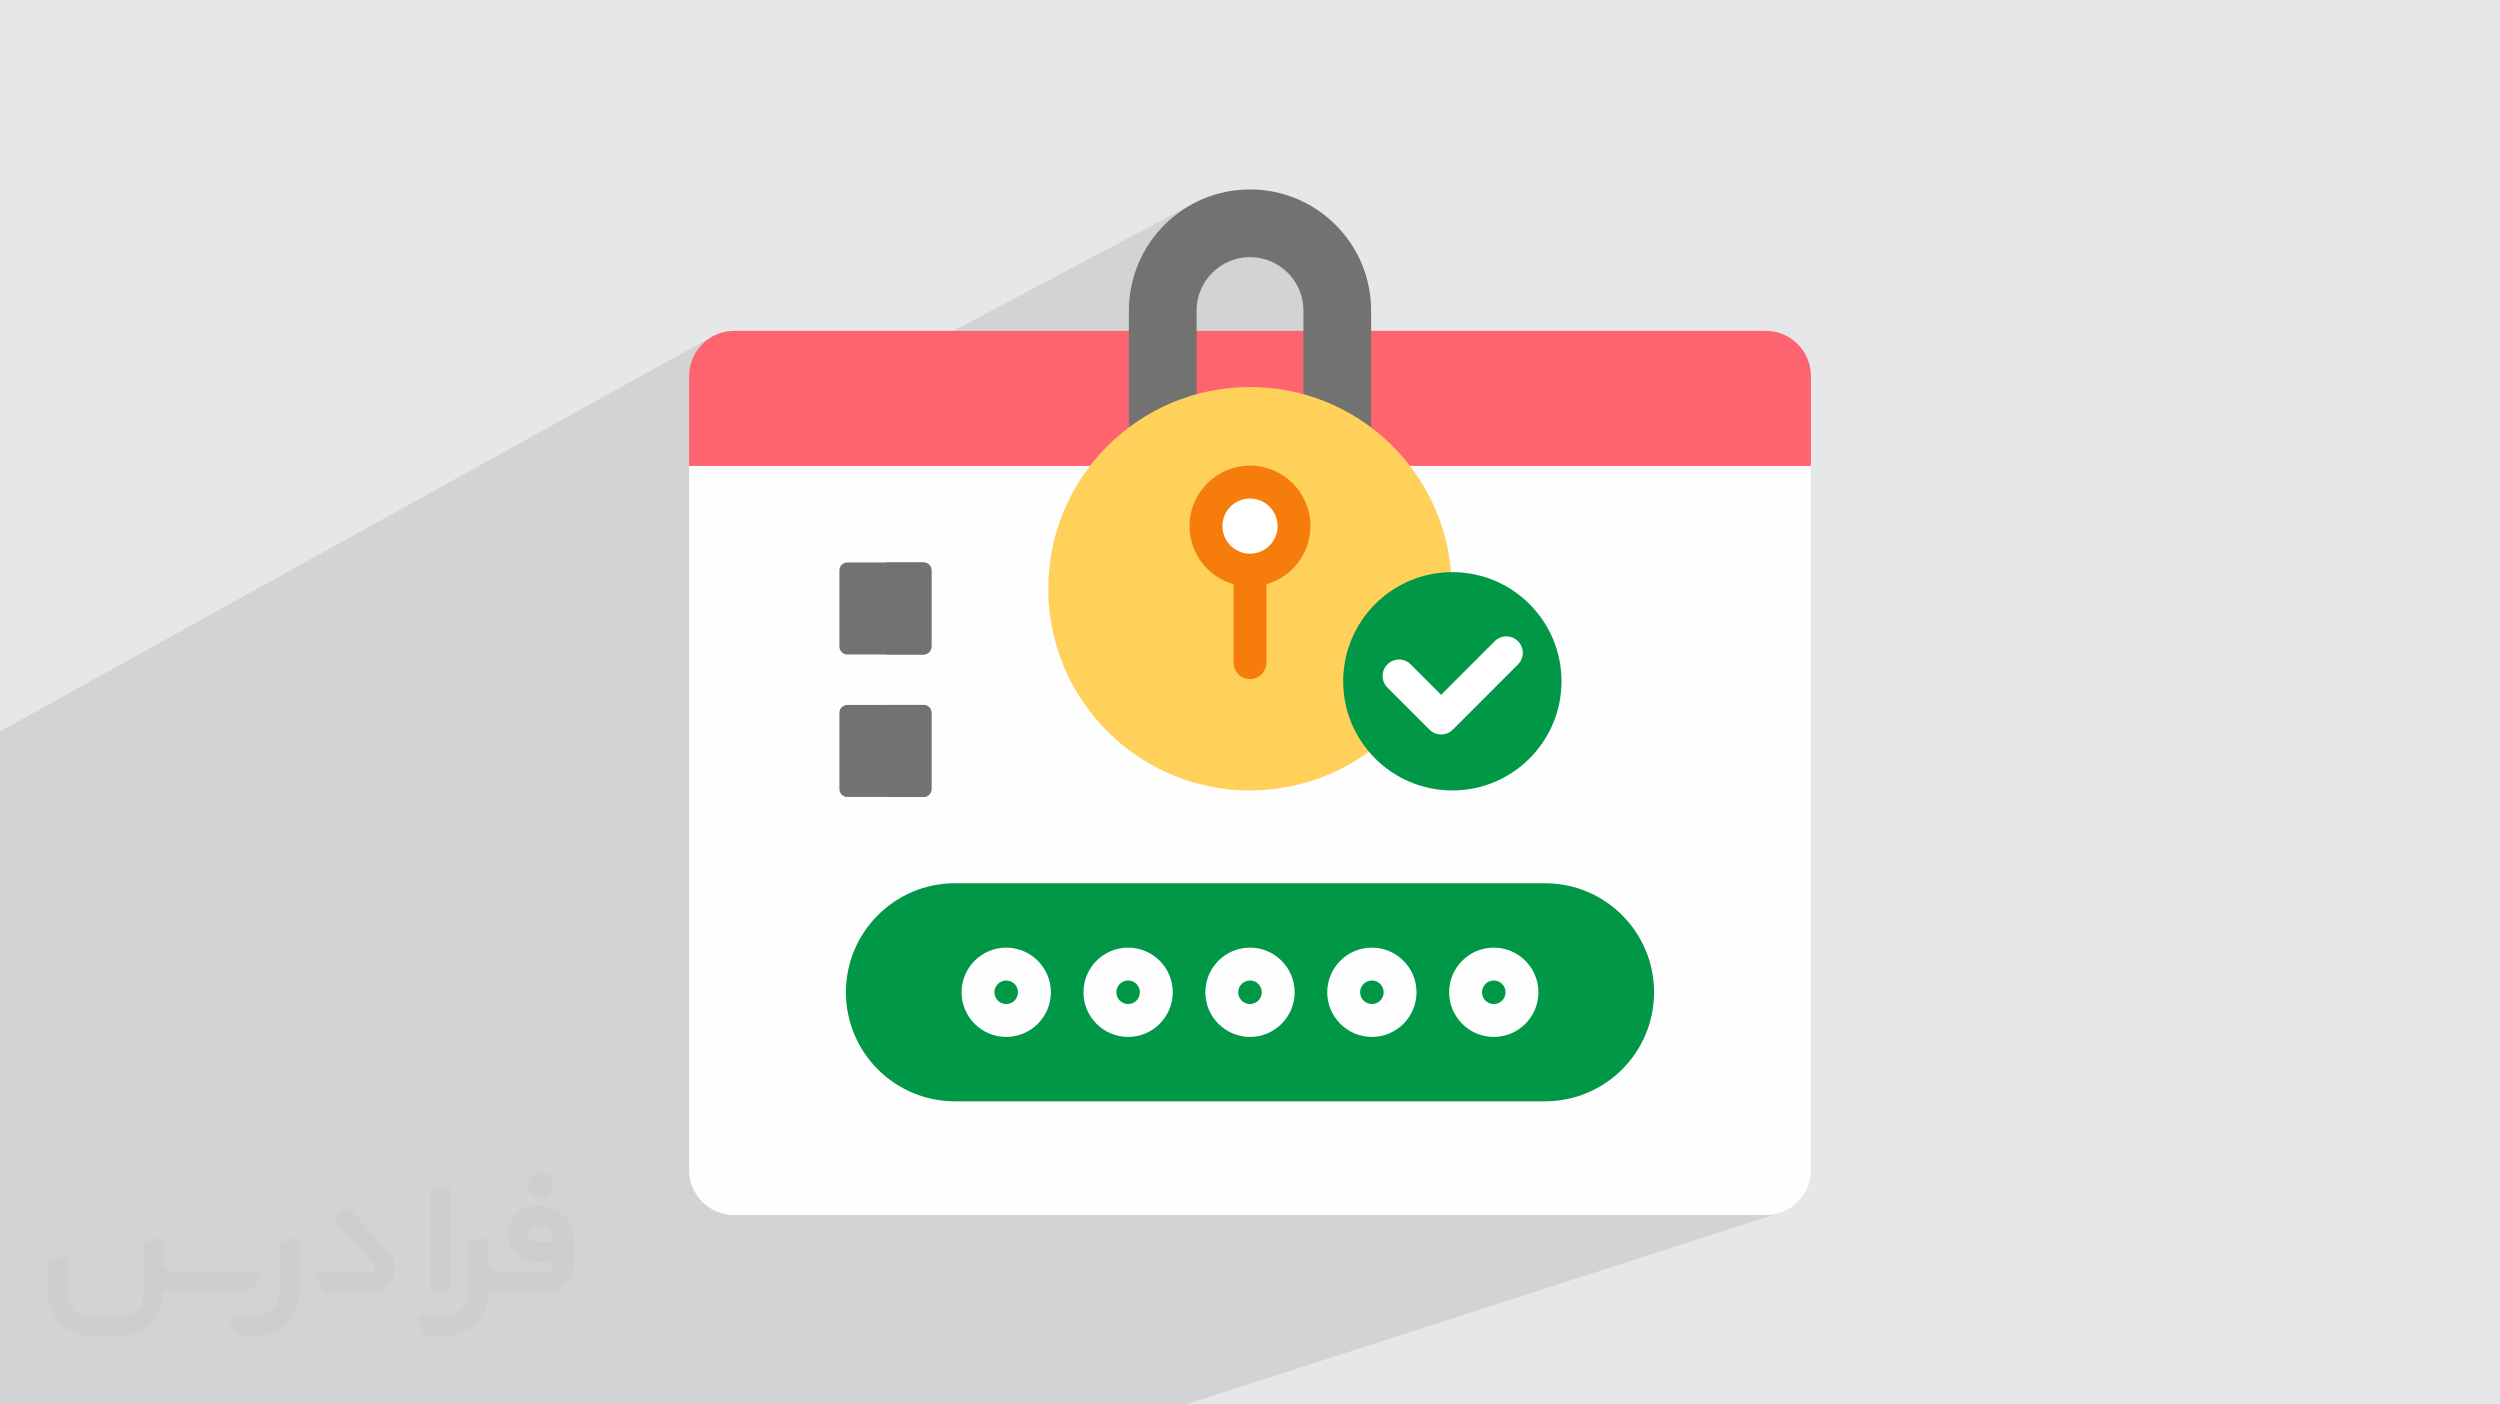 <?xml version="1.0" encoding="UTF-8"?>
<!DOCTYPE svg PUBLIC "-//W3C//DTD SVG 1.0//EN" "http://www.w3.org/TR/2001/REC-SVG-20010904/DTD/svg10.dtd">
<!-- Creator: CorelDRAW -->
<svg xmlns="http://www.w3.org/2000/svg" xml:space="preserve" width="94.192mm" height="52.917mm" version="1.0" style="shape-rendering:geometricPrecision; text-rendering:geometricPrecision; image-rendering:optimizeQuality; fill-rule:evenodd; clip-rule:evenodd"
viewBox="0 0 9404.92 5283.66"
 xmlns:xlink="http://www.w3.org/1999/xlink"
 xmlns:xodm="http://www.corel.com/coreldraw/odm/2003">
 <defs>
  <style type="text/css">
   <![CDATA[
    .fil3 {fill:#FEFEFE;fill-rule:nonzero}
    .fil5 {fill:#727271;fill-rule:nonzero}
    .fil6 {fill:#009846;fill-rule:nonzero}
    .fil9 {fill:#F67C0B;fill-rule:nonzero}
    .fil4 {fill:#FE646F;fill-rule:nonzero}
    .fil7 {fill:#FFD15B;fill-rule:nonzero}
    .fil8 {fill:white;fill-rule:nonzero}
    .fil2 {fill:#373435;fill-rule:nonzero;fill-opacity:0.031}
    .fil1 {fill:#2B2A29;fill-opacity:0.102}
    .fil0 {fill:#E6E7E8}
   ]]>
  </style>
 </defs>
 <g id="Layer_x0020_1">
  <polygon class="fil0" points="-0,0 9404.92,0 9404.92,5283.66 -0,5283.66 "/>
  <path class="fil1" d="M1970.23 5283.66l-94.47 0 -24.4 0 -270.58 0 -67.58 0 -1.84 0 -17.63 0 -25.02 0 -88.13 0 -6.48 0 -34.55 0 -135.67 0 -65.77 0 -26.41 0 -19.34 0 -6.28 0 -78.66 0 -6.62 0 -36.33 0 -48.81 0 -88.69 0 -63.97 0 -33.35 0 -5.69 0 -20.52 0 -69.18 0 -6.78 0 -38.12 0 -139.29 0 -62.17 0 -13.56 0 -18.8 0 -7.92 0 -26.83 0 -59.69 0 -6.93 0 -39.92 0 -141.09 0 -60.35 0 -12.83 0 0 -5.23 0 -40.62 0 -2.93 0 -17.23 0 -92.53 0 -16.16 0 -238.87 0 -30.44 0 -109.73 0 -169.65 0 -15.95 0 -39.74 0 -2.43 0 -196 0 -36.12 0 -57.82 0 -54.83 0 -2.64 0 -39.89 0 -15.55 0 -7.03 0 -36.33 0 -2.67 0 -192.14 0 -8.13 0 -28.64 0 -61.05 0 -32.82 0 -15.22 0 -9.85 0 -2.9 0 -333.27 0 -131.28 0 -105.85 0 -7.38 0 -286.54 0 -86.92 2681.18 -1486.2 -14.01 8.51 -13.07 9.78 -12.06 10.95 -10.96 12.06 -9.78 13.08 -8.51 14 -7.15 14.85 -5.71 15.61 -4.18 16.28 -2.58 16.86 -0.88 17.36 0 329.86 0 8.5 37.99 0 1854.98 -985.13 -19.08 10.97 -18.49 11.85 -17.86 12.7 -17.21 13.52 -16.52 14.33 -15.83 15.09 -15.09 15.83 -14.33 16.52 -13.52 17.21 -12.7 17.86 -11.85 18.49 -10.97 19.08 -10.06 19.64 -9.13 20.19 -8.16 20.69 -7.16 21.17 -6.14 21.63 -5.09 22.04 -4 22.45 -2.9 22.8 -1.77 23.14 -0.59 23.44 0 9.79 359.97 -186.39 17.56 -8.48 18.44 -6.76 19.24 -4.96 19.92 -3.05 20.51 -1.04 20.51 1.04 19.92 3.06 19.24 4.95 18.45 6.77 17.55 8.47 16.56 10.07 15.47 11.57 14.28 12.98 12.97 14.27 11.58 15.47 10.07 16.56 8.47 17.56 6.77 18.44 4.95 19.24 3.06 19.92 1.04 20.51 0 323.57 17.43 5.08 17.26 5.49 17.08 5.89 16.89 6.29 16.7 6.68 16.51 7.06 16.31 7.44 16.09 7.82 15.88 8.19 15.66 8.55 15.43 8.91 15.19 9.27 14.96 9.61 14.71 9.95 14.47 10.29 14.2 10.62 -280.54 133.78 667.25 0 1097.96 -508.19 -1097.96 508.19 1267.79 0 -1101.22 482.72 13.46 10.57 14.9 12.9 14.27 13.6 13.6 14.27 12.9 14.9 12.19 15.52 11.45 16.1 10.68 16.66 9.89 17.19 9.07 17.7 8.23 18.19 7.35 18.65 6.46 19.08 5.53 19.49 4.58 19.86 3.61 20.23 2.62 20.55 1.58 20.86 0.54 21.13 -0.54 21.13 -1.58 20.86 -2.62 20.55 -3.61 20.23 -4.58 19.86 -5.53 19.49 -6.46 19.08 -7.35 18.65 -8.23 18.19 -9.07 17.7 -9.89 17.19 -10.68 16.66 -11.45 16.1 -12.19 15.52 -12.9 14.9 -13.6 14.27 -14.27 13.6 -14.9 12.9 -15.52 12.19 -16.1 11.45 -16.66 10.68 -17.19 9.89 -17.7 9.07 -18.19 8.23 -175.92 71.96 265.24 309.39 99.59 0 21.11 0.53 20.83 1.59 20.53 2.61 20.2 3.61 19.85 4.57 19.46 5.53 19.06 6.45 18.62 7.34 18.17 8.22 17.68 9.06 17.18 9.89 16.64 10.66 16.08 11.43 15.5 12.18 14.89 12.89 14.25 13.59 13.58 14.24 12.89 14.89 12.18 15.5 11.43 16.08 10.66 16.64 9.89 17.18 9.06 17.68 8.22 18.17 7.34 18.62 6.45 19.06 5.53 19.46 4.57 19.85 3.61 20.2 2.61 20.53 1.59 20.83 0.53 21.11 -0.53 21.11 -1.59 20.83 -2.61 20.53 -3.61 20.2 -4.57 19.85 -5.53 19.46 -6.45 19.06 -3.87 9.84 1200.12 1399.86 -1200.12 -1399.86 -3.46 8.79 -8.22 18.17 -9.06 17.68 -9.89 17.18 -10.66 16.64 -11.43 16.08 -12.18 15.5 -12.89 14.89 -13.58 14.25 -14.25 13.58 -14.89 12.89 -15.5 12.18 -16.08 11.43 -16.64 10.66 -17.18 9.89 -17.68 9.06 -18.17 8.22 -18.62 7.34 -1285.3 452.74 1974.67 0 17.36 -0.88 16.86 -2.58 16.28 -4.18 -2232.62 720.33 -24.34 0 -1791.49 0 -674.61 0zm3742.56 -1960.92l-265.24 -309.39 -756.38 309.39 1021.62 0zm929.98 -2078.1l2762.15 2586.24 -2762.15 -2586.24z"/>
  <g id="_2930614884752">
   <path class="fil2" d="M1125.4 4672.59l0 197.03c0,20.41 -3.74,40.82 -11.66,59.56 -7.92,18.74 -19.16,36.25 -33.74,50.4 -14.58,14.58 -31.65,25.82 -50.4,33.74 -18.74,7.92 -39.15,11.66 -59.56,11.66l-60.82 0c-7.08,0 -14.16,-2.08 -19.99,-6.25 -5.83,-4.16 -10.41,-9.58 -12.92,-16.25l-11.24 -29.16c-0.83,-2.5 -1.25,-5.41 -1.25,-8.33 0,-2.92 1.25,-5.42 2.92,-7.92 1.67,-2.5 3.74,-4.16 6.25,-5.41 2.5,-1.25 5.41,-2.09 7.91,-1.67l86.23 0c22.08,0 42.91,-8.75 58.73,-24.57 15.41,-15.42 24.15,-36.65 24.15,-58.73l0 -179.12c0,-3.33 1.26,-6.66 3.33,-9.58 2.09,-2.92 5,-5 7.92,-6.25l40.82 -15.83c2.5,-0.84 5.41,-1.25 8.33,-0.84 2.92,0.42 5.42,1.26 7.5,2.92 2.09,1.67 4.17,3.75 5.42,6.25 1.25,2.92 2.08,5.83 2.08,8.33z"/>
   <path class="fil2" d="M2033.88 4536.8l-15 0c-59.57,0 -109.13,48.73 -108.31,107.88 0.42,27.5 12.08,54.16 31.66,73.32 19.57,19.57 46.23,30.4 74.14,30.4l39.57 0c5.42,0 10.41,2.08 14.17,5.83 3.74,3.74 5.83,8.75 5.83,14.16 0,5.42 -2.09,10.41 -5.83,14.17 -3.75,3.74 -8.75,5.83 -14.17,5.83l-179.11 0c-10.83,0 -20.83,-4.58 -28.33,-12.08 -7.5,-7.5 -11.66,-17.91 -12.08,-28.33l0 -74.98c0,-2.92 -0.83,-5.41 -2.08,-7.92 -1.25,-2.5 -3.33,-4.57 -5.42,-6.24 -2.08,-1.67 -4.99,-2.51 -7.5,-2.92 -2.92,-0.42 -5.41,0 -8.33,0.83l-41.24 15.83c-2.92,1.25 -5.83,3.33 -7.92,6.25 -2.08,2.92 -2.92,6.25 -2.92,9.58l0 179.12c0,22.08 -8.75,43.32 -24.15,58.73 -15.42,15.42 -36.65,24.57 -58.73,24.57l-86.64 0.01c-2.92,0 -5.42,0.83 -7.92,2.08 -2.5,1.25 -4.58,3.33 -6.25,5.42 -1.66,2.5 -2.5,4.99 -2.92,7.5 -0.41,2.92 0,5.41 1.26,8.33l11.24 29.16c2.5,6.67 7.08,12.5 12.91,16.66 5.83,4.16 12.91,6.25 20,5.83l60.81 0c41.24,0 80.81,-16.25 109.97,-45.82 29.16,-29.16 45.81,-68.74 45.81,-109.97l0 -18.32c15.84,7.91 33.33,12.08 50.82,12.08l157.03 0c30.41,0 59.99,-12.08 81.65,-33.74 21.66,-21.67 33.74,-50.82 33.74,-81.65l0 -85.81c0,-33.32 -13.33,-65.39 -36.65,-89.14 -23.74,-23.74 -55.82,-36.65 -89.14,-36.65zm50.39 136.2l-66.64 0c-7.92,0 -15.42,-2.5 -21.25,-7.91 -5.83,-5.42 -9.59,-12.5 -10.41,-20.42 0,-4.16 0.42,-8.75 2.08,-12.91 1.67,-4.16 3.75,-7.91 6.67,-10.82 5.83,-5.42 13.75,-8.76 21.66,-8.76l7.09 0c16.25,0 31.65,6.25 42.9,17.91 11.66,11.25 17.91,26.66 17.91,42.91z"/>
   <path class="fil2" d="M1694.39 4478.9l0 367.39c0,2.08 -0.42,4.57 -1.25,6.66 -0.84,2.09 -2.09,4.16 -3.75,5.83 -1.67,1.67 -3.33,2.92 -5.41,3.74 -2.09,0.84 -4.16,1.26 -6.67,1.26l-40.82 0c-2.08,0 -4.58,-0.42 -6.66,-1.26 -2.09,-0.83 -4.16,-2.08 -5.42,-3.74 -1.66,-1.67 -2.92,-3.74 -3.74,-5.83 -0.83,-2.09 -1.25,-4.58 -1.25,-6.66l0 -351.57c0,-3.32 0.83,-6.66 2.92,-9.58 2.08,-2.92 4.58,-5 7.91,-6.25l40.83 -15.83c2.5,-0.84 5.41,-1.25 8.33,-1.25 2.92,0.41 5.41,1.25 7.5,2.92 2.5,1.66 4.16,3.74 5.41,6.24 1.25,2.09 2.09,5 2.09,7.92z"/>
   <path class="fil2" d="M1391.56 4863.79l-153.7 0c-7.08,0 -14.17,-2.09 -20,-6.25 -5.83,-4.16 -10.41,-9.99 -13.33,-16.66l-11.24 -28.74c-0.83,-2.51 -1.25,-5.42 -0.83,-8.34 0.41,-2.92 1.25,-5.41 2.92,-7.91 1.66,-2.51 3.74,-4.16 6.24,-5.42 2.51,-1.25 5.42,-2.08 7.92,-2.08l184.11 0c3.33,0 6.66,-1.25 9.58,-2.92 2.93,-2.09 5,-4.58 6.67,-7.92 1.25,-3.33 1.67,-6.66 1.25,-9.99 -0.42,-3.33 -2.08,-6.67 -4.16,-9.17l-141.63 -154.12c-2.92,-3.33 -4.58,-7.92 -4.58,-12.5 0,-4.58 2.09,-8.75 5.83,-12.08l29.58 -27.49c3.33,-2.92 7.92,-4.58 12.5,-4.58 4.58,0.42 8.75,2.09 12.08,5.83l140.37 152.87c55.41,59.57 12.5,157.46 -69.56,157.46z"/>
   <path class="fil2" d="M977.53 4817.97l-20 17.07c-20.83,17.91 -47.49,27.91 -74.98,27.91l-211.19 0c-19.57,0 -39.15,-4.16 -57.06,-12.49l0 16.25c0,20.82 -4.16,41.65 -12.08,60.81 -7.91,19.16 -19.57,36.65 -34.57,51.65 -14.58,14.58 -32.07,26.24 -51.65,34.58 -19.16,7.91 -39.99,12.07 -60.82,12.07l-114.55 0.01c-20.83,0 -41.66,-4.17 -60.82,-12.08 -19.16,-7.92 -36.65,-19.58 -51.65,-34.58 -14.58,-14.58 -26.24,-32.07 -34.57,-51.65 -7.92,-19.16 -12.08,-39.98 -12.08,-60.81l0 -107.89c0,-3.33 1.25,-6.66 2.92,-9.58 2.09,-2.92 4.58,-5 7.92,-6.25l40.82 -15.83c2.5,-0.84 5.41,-1.26 8.33,-0.84 2.92,0.42 5.42,1.25 7.5,2.92 2.09,1.67 4.16,3.75 5.42,6.25 1.25,2.5 2.08,5 2.08,7.92l0 128.71c0,20.83 8.34,40.82 22.92,55.41 14.58,14.58 34.57,22.91 55.4,22.91l125.79 0c20.83,0 40.41,-8.34 54.99,-22.92 14.58,-14.58 22.92,-34.57 22.92,-55.4l0 -184.11c0,-3.33 1.25,-6.67 2.92,-9.59 2.08,-2.92 4.57,-4.99 7.91,-6.24l40.82 -15.84c2.51,-0.83 5.42,-1.25 8.34,-0.83 2.92,0.42 5.41,1.25 7.91,2.92 2.51,1.67 4.17,3.74 5.42,6.25 1.25,2.5 2.08,5.41 2.08,7.91l0 70.4c0,11.66 4.58,23.32 12.92,31.65 8.33,8.34 19.57,13.33 31.65,13.33l307.4 0c3.33,0 7.09,0.84 9.59,2.92 2.92,2.09 5,5 6.25,7.92 1.25,3.33 1.25,6.66 0.41,10.41 0,3.74 -2.08,6.66 -4.57,8.75z"/>
   <path class="fil2" d="M2033.88 4503.89c25.82,0 47.07,-21.25 47.07,-47.07 0,-25.83 -21.25,-47.07 -47.07,-47.07 -25.83,0 -47.08,21.24 -47.08,47.07 0,25.82 21.25,47.07 47.08,47.07z"/>
  </g>
  <g id="_2930614888256">
   <path class="fil3" d="M2592.3 1744.33l0 2656.81c0,93.79 76.04,169.83 169.84,169.83l3880.64 0c93.79,0 169.83,-76.04 169.83,-169.83l0 -2656.81 -4220.32 0z"/>
   <path class="fil4" d="M6642.77 1244.64l-3880.64 0c-93.79,0 -169.83,76.02 -169.83,169.83l0 338.36 4220.31 0 0 -338.36c0,-93.81 -76.03,-169.83 -169.83,-169.83l0 0z"/>
   <path class="fil5" d="M3474.37 2462.19l-286.86 0c-16.39,0 -29.68,-13.29 -29.68,-29.68l0 -286.85c0,-16.39 13.29,-29.68 29.68,-29.68l286.86 0c16.39,0 29.68,13.29 29.68,29.68l0 286.85c0,16.39 -13.29,29.68 -29.68,29.68z"/>
   <path class="fil5" d="M3474.37 2116l-148.24 0c16.39,0 29.68,13.29 29.68,29.68l0 286.85c0,16.39 -13.29,29.68 -29.68,29.68l148.24 0c16.39,0 29.68,-13.29 29.68,-29.68l0 -286.85c0,-16.39 -13.29,-29.68 -29.68,-29.68z"/>
   <path class="fil5" d="M3474.37 2998.15l-286.86 0c-16.39,0 -29.68,-13.28 -29.68,-29.68l0 -286.85c0,-16.39 13.29,-29.68 29.68,-29.68l286.86 0c16.39,0 29.68,13.29 29.68,29.68l0 286.85c0,16.4 -13.29,29.68 -29.68,29.68z"/>
   <path class="fil5" d="M3474.37 2651.96l-148.24 0c16.39,0 29.68,13.29 29.68,29.68l0 286.85c0,16.4 -13.29,29.68 -29.68,29.68l148.24 0c16.39,0 29.68,-13.28 29.68,-29.68l0 -286.85c0,-16.39 -13.29,-29.68 -29.68,-29.68z"/>
   <path class="fil6" d="M5812.38 4143.11l-2219.85 0c-226.55,0 -410.19,-183.64 -410.19,-410.18 0,-226.54 183.65,-410.19 410.19,-410.19l2219.85 0c226.54,0 410.19,183.65 410.19,410.19 0,226.54 -183.65,410.19 -410.19,410.19l0 -0.01z"/>
   <path class="fil5" d="M4702.45 712.7c-251.64,0 -455.64,204 -455.64,455.64l0 450.71c75.05,-57.54 161.28,-101.1 254.75,-127.14l0 -323.57c0,-110.77 90.12,-200.89 200.89,-200.89 110.76,0 200.9,90.12 200.9,200.89l0 323.57c93.46,26.03 179.7,69.59 254.75,127.14l0 -450.71c0,-251.64 -204,-455.64 -455.65,-455.64z"/>
   <path class="fil7" d="M5061.46 2563c0,-220.33 178.13,-399.76 397.93,-402.06 -27.63,-393.97 -355.93,-705 -756.93,-705 -419.11,0 -758.86,339.76 -758.86,758.86 0,419.11 339.75,758.87 758.86,758.87 170.42,0 327.72,-56.18 454.39,-151.04 -59.43,-70.11 -95.39,-160.73 -95.39,-259.63l0 0z"/>
   <circle class="fil8" cx="4702.45" cy="1979.16" r="165.59"/>
   <path class="fil9" d="M4929.87 1979.15c0,-125.39 -102.02,-227.41 -227.42,-227.41 -125.4,0 -227.41,102.02 -227.41,227.41 0,103.96 70.15,191.79 165.59,218.79l0 294.94c0,34.15 27.67,61.83 61.82,61.83 34.15,0 61.83,-27.68 61.83,-61.83l0 -294.94c95.44,-27 165.59,-114.83 165.59,-218.79zm-227.42 103.76c-57.21,0 -103.76,-46.55 -103.76,-103.76 0,-57.21 46.54,-103.76 103.76,-103.76 57.22,0 103.77,46.55 103.77,103.76 0,57.21 -46.56,103.76 -103.77,103.76z"/>
   <circle class="fil6" cx="5463.63" cy="2563" r="410.65"/>
   <path class="fil8" d="M5421.49 2763.07c-15.83,0 -31.64,-6.03 -43.71,-18.1l-158.35 -158.35c-24.14,-24.14 -24.14,-63.28 0,-87.42 24.15,-24.14 63.29,-24.14 87.44,0l114.62 114.64 201.72 -201.72c24.15,-24.14 63.29,-24.14 87.43,0 24.14,24.14 24.14,63.29 0,87.43l-245.43 245.43c-12.07,12.07 -27.9,18.11 -43.71,18.11l0 -0.01z"/>
   <path class="fil3" d="M3785.36 3900.88c-92.62,0 -167.97,-75.35 -167.97,-167.96 0,-92.62 75.36,-167.97 167.97,-167.97 92.62,0 167.98,75.35 167.98,167.97 0,92.61 -75.35,167.96 -167.98,167.96zm0 -212.29c-24.44,0 -44.32,19.88 -44.32,44.32 0,24.44 19.88,44.32 44.32,44.32 24.45,0 44.33,-19.88 44.33,-44.32 0,-24.44 -19.89,-44.32 -44.33,-44.32z"/>
   <path class="fil3" d="M4243.91 3900.88c-92.62,0 -167.97,-75.35 -167.97,-167.96 0,-92.62 75.36,-167.97 167.97,-167.97 92.61,0 167.97,75.35 167.97,167.97 0,92.61 -75.36,167.96 -167.97,167.96zm0 -212.29c-24.44,0 -44.32,19.88 -44.32,44.32 0,24.44 19.88,44.32 44.32,44.32 24.44,0 44.32,-19.88 44.32,-44.32 0,-24.44 -19.88,-44.32 -44.32,-44.32z"/>
   <path class="fil3" d="M4702.45 3900.88c-92.62,0 -167.97,-75.35 -167.97,-167.96 0,-92.62 75.36,-167.97 167.97,-167.97 92.62,0 167.97,75.35 167.97,167.97 0,92.61 -75.35,167.96 -167.97,167.96zm0 -212.29c-24.44,0 -44.32,19.88 -44.32,44.32 0,24.44 19.88,44.32 44.32,44.32 24.44,0 44.32,-19.88 44.32,-44.32 0,-24.44 -19.88,-44.32 -44.32,-44.32z"/>
   <path class="fil3" d="M5161 3900.88c-92.61,0 -167.96,-75.35 -167.96,-167.96 0,-92.62 75.35,-167.97 167.96,-167.97 92.62,0 167.97,75.35 167.97,167.97 0,92.61 -75.35,167.96 -167.97,167.96zm0 -212.29c-24.43,0 -44.32,19.88 -44.32,44.32 0,24.44 19.89,44.32 44.32,44.32 24.44,0 44.32,-19.88 44.32,-44.32 0,-24.44 -19.88,-44.32 -44.32,-44.32z"/>
   <path class="fil3" d="M5619.54 3900.88c-92.62,0 -167.97,-75.35 -167.97,-167.96 0,-92.62 75.35,-167.97 167.97,-167.97 92.62,0 167.97,75.35 167.97,167.97 0,92.61 -75.35,167.96 -167.97,167.96zm0 -212.29c-24.44,0 -44.32,19.88 -44.32,44.32 0,24.44 19.88,44.32 44.32,44.32 24.44,0 44.32,-19.88 44.32,-44.32 0,-24.44 -19.88,-44.32 -44.32,-44.32z"/>
  </g>
 </g>
</svg>
